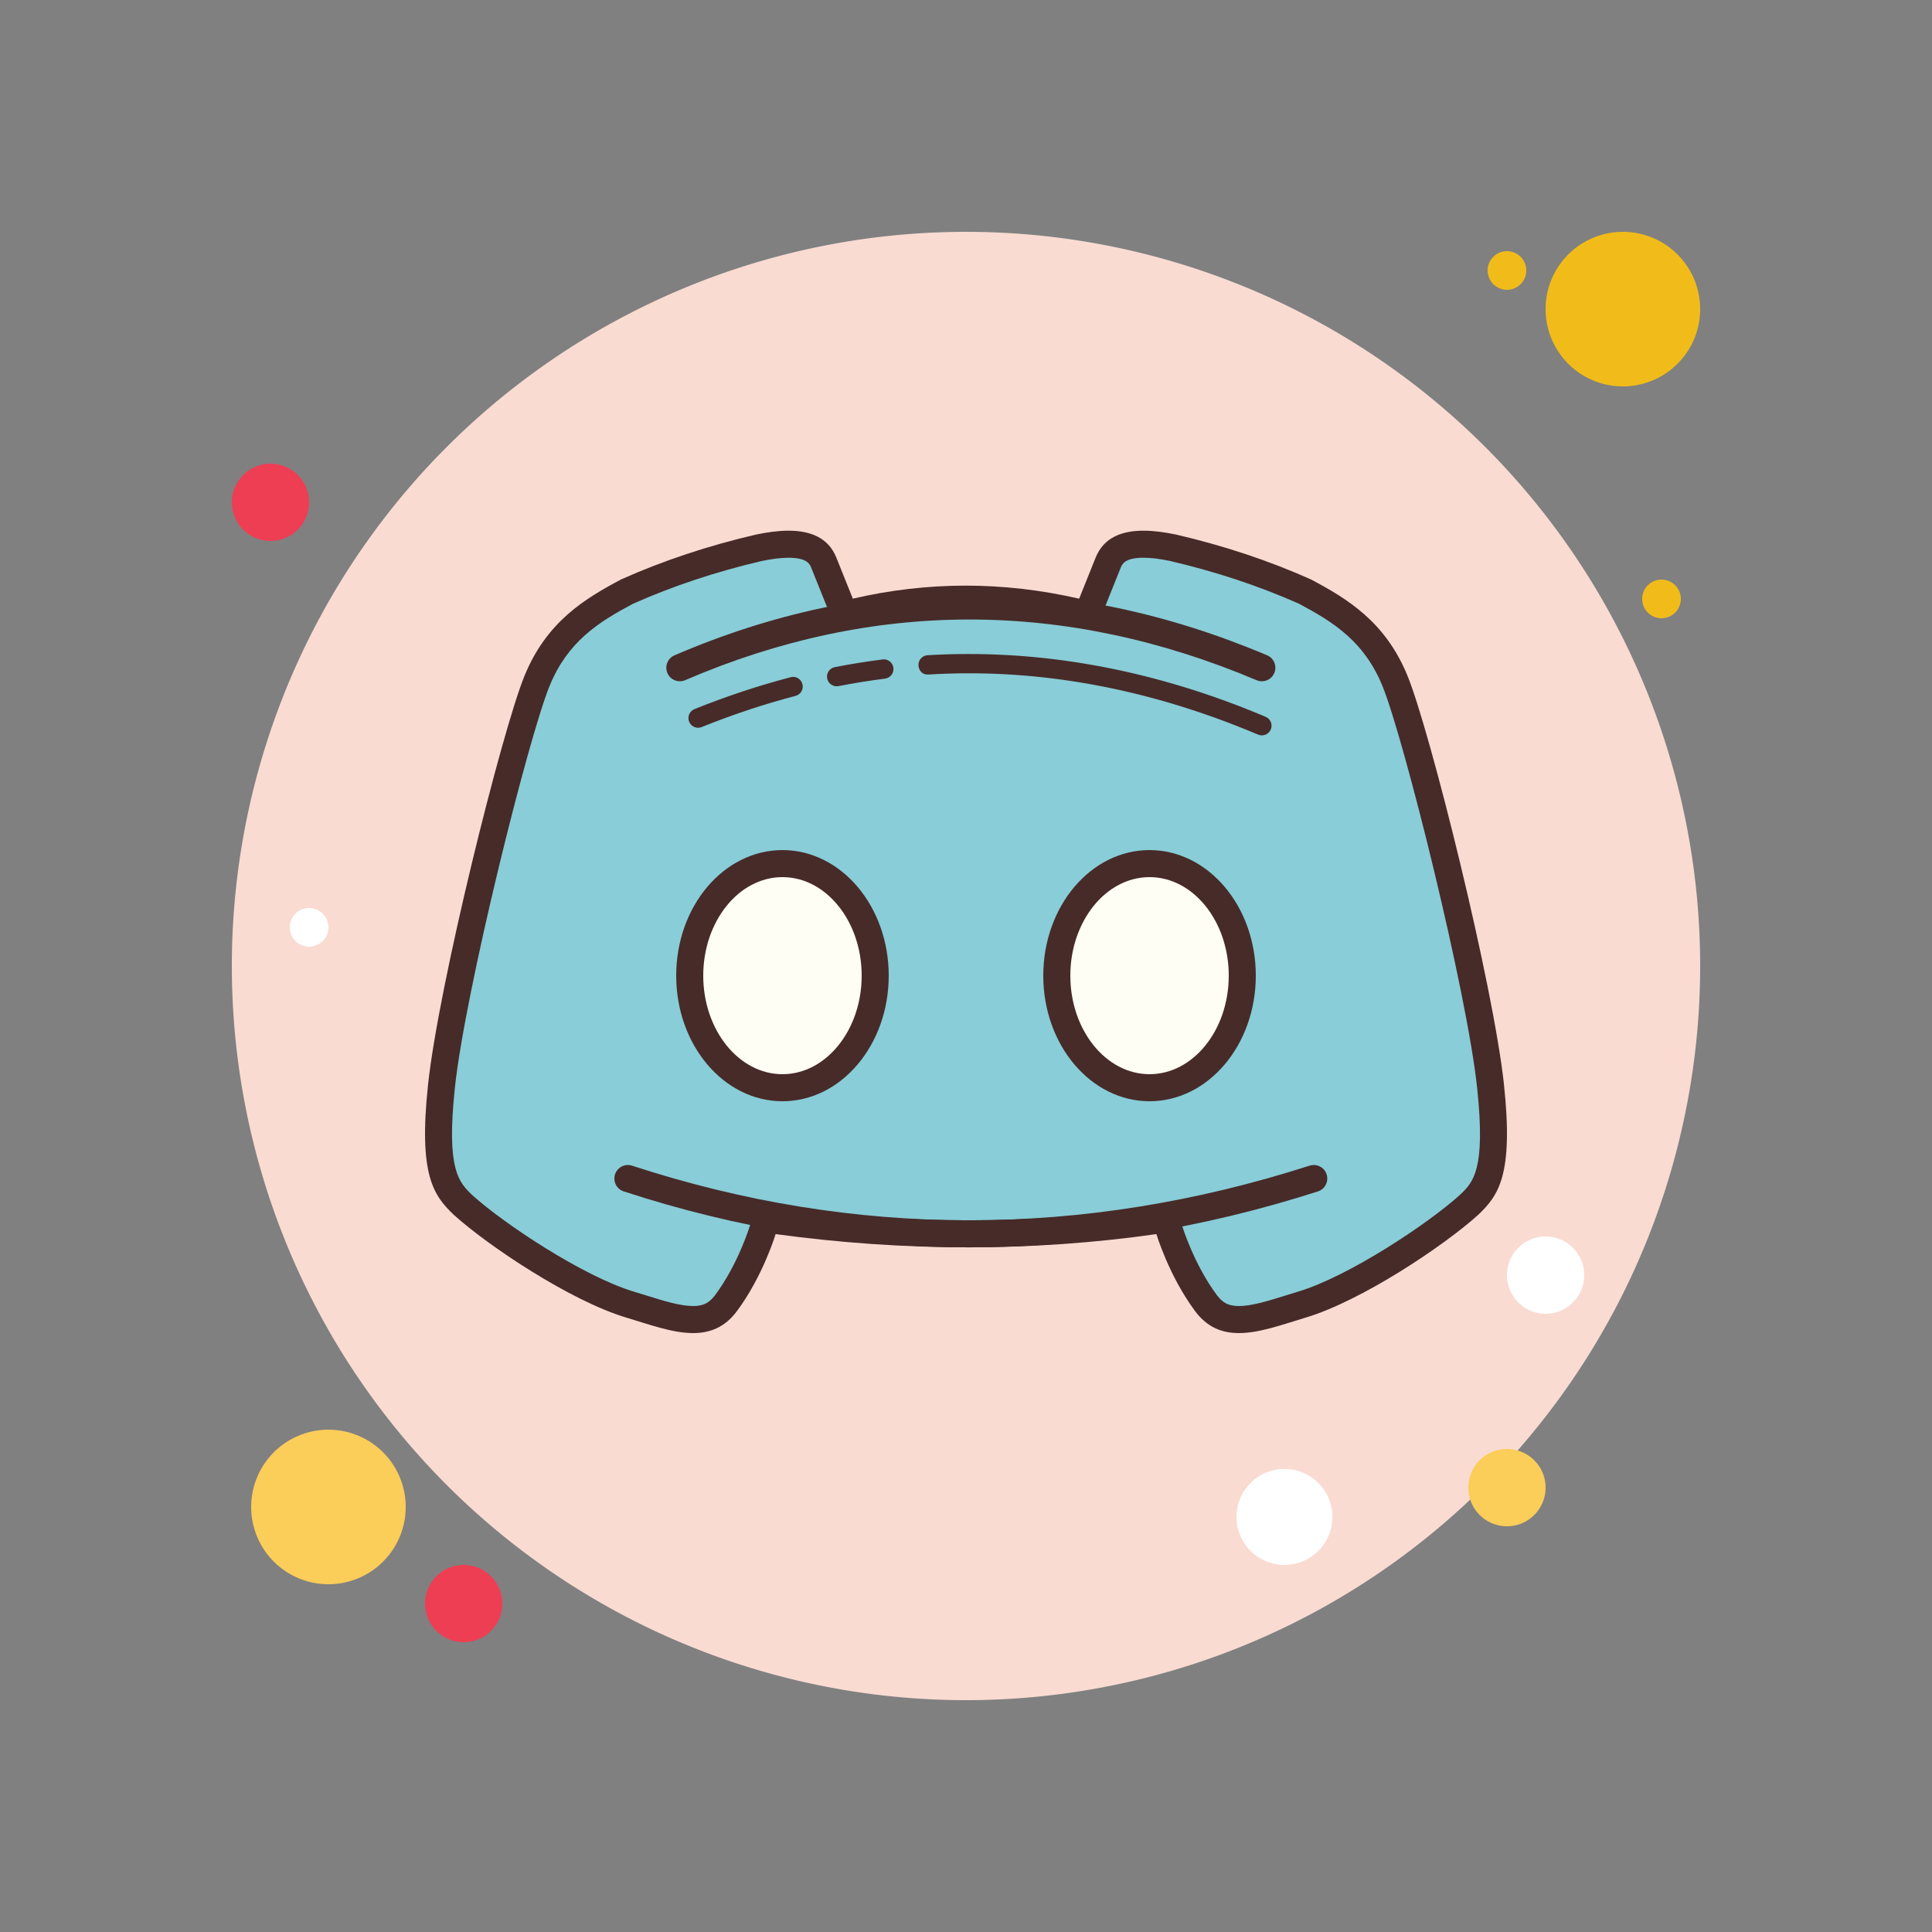 <svg xmlns="http://www.w3.org/2000/svg"  viewBox="0 0 100 100" width="100px" height="100px"><rect x="0" y="0" width="100" height="100" fill="#808080" stroke="none"/><path fill="#f1bc19" d="M78 13A1 1 0 1 0 78 15A1 1 0 1 0 78 13Z"/><path fill="#f9dbd2" d="M50 12A38 38 0 1 0 50 88A38 38 0 1 0 50 12Z"/><path fill="#f1bc19" d="M84 12A4 4 0 1 0 84 20A4 4 0 1 0 84 12Z"/><path fill="#ee3e54" d="M14 24A2 2 0 1 0 14 28A2 2 0 1 0 14 24Z"/><path fill="#fbcd59" d="M78 75A2 2 0 1 0 78 79 2 2 0 1 0 78 75zM17 74A4 4 0 1 0 17 82 4 4 0 1 0 17 74z"/><path fill="#ee3e54" d="M24 81A2 2 0 1 0 24 85A2 2 0 1 0 24 81Z"/><path fill="#fff" d="M66.483 76.034A2.483 2.483 0 1 0 66.483 81 2.483 2.483 0 1 0 66.483 76.034zM16 47A1 1 0 1 0 16 49 1 1 0 1 0 16 47z"/><path fill="#f1bc19" d="M86 30A1 1 0 1 0 86 32A1 1 0 1 0 86 30Z"/><path fill="#fff" d="M80 64A2 2 0 1 0 80 68A2 2 0 1 0 80 64Z"/><g><path fill="#88cdd7" d="M64.125,68.301c-0.742-0.001-1.269-0.265-1.708-0.857c-1.266-1.707-1.885-3.746-1.891-3.767 L60.354,63.1l-0.597,0.084c-3.168,0.45-6.416,0.679-9.652,0.679c-3.238,0-6.558-0.229-9.865-0.679l-0.594-0.081l-0.172,0.574 c-0.006,0.021-0.625,2.06-1.891,3.767c-0.439,0.593-0.966,0.857-1.708,0.857c-0.777,0-1.683-0.283-2.641-0.583L32.6,67.522 c-2.722-0.818-6.869-3.56-8.644-5.165c-0.777-0.744-1.597-1.527-1.106-6.133c0.55-5.164,3.798-18.174,4.949-20.985 c1.035-2.528,2.804-3.633,4.679-4.63c2.078-0.927,4.39-1.695,6.825-2.262c0.573-0.119,1.071-0.179,1.508-0.179 c1.297,0,1.665,0.544,1.829,0.953l1.077,2.684l0.584-0.136c1.876-0.436,3.786-0.657,5.677-0.657s3.816,0.222,5.724,0.658 l0.583,0.133l1.076-2.682c0.164-0.409,0.532-0.953,1.829-0.953c0.437,0,0.935,0.06,1.522,0.183 c2.421,0.563,4.732,1.331,6.854,2.278c1.831,0.977,3.6,2.081,4.635,4.609c1.151,2.812,4.399,15.821,4.949,20.985 c0.49,4.605-0.329,5.389-1.121,6.146c-1.76,1.592-5.907,4.333-8.629,5.15l-0.636,0.196 C65.808,68.018,64.903,68.301,64.125,68.301L64.125,68.301z"/><path fill="#472b29" d="M59.189,28.868c0.383,0,0.847,0.057,1.349,0.162c2.376,0.552,4.63,1.299,6.699,2.22 c1.806,0.963,3.376,1.957,4.317,4.254c1.11,2.711,4.369,15.798,4.901,20.795c0.454,4.262-0.208,4.896-0.88,5.54 c-1.686,1.525-5.787,4.235-8.376,5.013c-0.214,0.064-0.429,0.131-0.642,0.198c-0.906,0.283-1.761,0.55-2.432,0.55 c-0.525,0-0.836-0.155-1.146-0.573c-1.187-1.602-1.777-3.532-1.782-3.549l-0.344-1.156l-1.195,0.169 c-3.136,0.446-6.35,0.671-9.554,0.671c-3.207,0-6.494-0.226-9.771-0.672l-1.185-0.159l-0.345,1.145 c-0.006,0.019-0.595,1.949-1.782,3.55c-0.31,0.418-0.621,0.574-1.146,0.574c-0.671,0-1.526-0.268-2.432-0.55 c-0.213-0.067-0.428-0.134-0.642-0.198c-2.589-0.777-6.69-3.488-8.347-4.985c-0.701-0.671-1.363-1.305-0.909-5.567 c0.532-4.997,3.791-18.084,4.901-20.795c0.941-2.298,2.51-3.292,4.317-4.254c2.069-0.921,4.322-1.668,6.668-2.214 c0.532-0.111,0.996-0.168,1.379-0.168c0.973,0,1.107,0.335,1.179,0.514l0.853,2.126l0.447,1.114l1.169-0.271 c1.824-0.424,3.68-0.639,5.518-0.639c1.839,0,3.712,0.215,5.568,0.64l1.166,0.267l0.445-1.111l0.853-2.126 C58.082,29.203,58.216,28.868,59.189,28.868 M59.189,27.468c-1.095,0-2.054,0.335-2.479,1.393l-0.853,2.126 c-1.974-0.452-3.934-0.675-5.88-0.675c-1.959,0-3.904,0.227-5.835,0.675l-0.853-2.126c-0.424-1.058-1.384-1.393-2.479-1.393 c-0.539,0-1.11,0.082-1.666,0.198c-2.487,0.578-4.82,1.353-6.996,2.325c-1.874,0.997-3.85,2.18-4.997,4.983 c-1.178,2.876-4.448,16.018-4.997,21.177c-0.5,4.692,0.292,5.73,1.333,6.727c1.791,1.619,6.041,4.453,8.912,5.315 C33.605,68.555,34.805,69,35.875,69c0.861,0,1.639-0.288,2.271-1.14c1.359-1.834,1.999-3.983,1.999-3.983 c3.347,0.456,6.668,0.685,9.96,0.685c3.278,0,6.529-0.227,9.751-0.685c0,0,0.639,2.149,1.999,3.983 c0.631,0.852,1.409,1.14,2.27,1.14c1.07,0,2.27-0.445,3.477-0.808c2.871-0.862,7.121-3.696,8.912-5.315 c1.041-0.997,1.832-2.035,1.333-6.727c-0.549-5.159-3.82-18.301-4.997-21.177c-1.148-2.803-3.123-3.986-4.997-4.983 c-2.176-0.973-4.509-1.747-6.996-2.325C60.299,27.55,59.728,27.468,59.189,27.468L59.189,27.468z"/><path fill="#472b29" d="M50.166 64.563c-6.003 0-11.979-.966-17.884-2.897-.367-.12-.567-.516-.447-.883s.517-.567.883-.447c11.523 3.768 23.322 3.77 35.068-.002.374-.114.763.086.881.453.117.368-.085.763-.453.881C62.198 63.598 56.168 64.563 50.166 64.563zM65.313 35.263c-.091 0-.184-.018-.272-.056-9.907-4.187-19.857-4.188-29.575-.002-.356.151-.768-.01-.92-.365-.153-.355.011-.768.365-.92 10.084-4.342 20.405-4.344 30.675-.002.356.15.522.561.372.917C65.845 35.103 65.585 35.263 65.313 35.263z"/><path fill="#472b29" d="M65.313 38.063c-.065 0-.131-.013-.194-.039-.385-.162-.769-.319-1.153-.469-5.302-2.071-10.647-2.962-15.897-2.642-.304.034-.513-.193-.529-.469s.193-.513.469-.529c5.394-.322 10.884.585 16.321 2.708.393.153.786.313 1.179.479.255.107.374.401.267.655C65.692 37.948 65.507 38.063 65.313 38.063zM43.304 35.521c-.233 0-.443-.165-.489-.404-.054-.271.123-.533.395-.586.82-.161 1.652-.295 2.474-.398.271-.04.523.158.559.434.034.274-.159.524-.434.559-.799.101-1.608.23-2.407.387C43.368 35.519 43.336 35.521 43.304 35.521zM36.134 37.668c-.197 0-.385-.118-.464-.313-.104-.257.021-.548.276-.651 1.643-.662 3.316-1.218 4.978-1.651.27-.077.54.091.609.357.07.267-.09.54-.357.609-1.619.424-3.252.966-4.854 1.612C36.26 37.656 36.196 37.668 36.134 37.668z"/><path fill="#fffef4" d="M40.5 44.7A4.8 5.8 0 1 0 40.5 56.3A4.8 5.8 0 1 0 40.5 44.7Z"/><path fill="#472b29" d="M40.5,45.4c2.261,0,4.1,2.288,4.1,5.1s-1.839,5.1-4.1,5.1s-4.1-2.288-4.1-5.1 S38.239,45.4,40.5,45.4 M40.5,44c-3.038,0-5.5,2.91-5.5,6.5s2.462,6.5,5.5,6.5s5.5-2.91,5.5-6.5S43.538,44,40.5,44L40.5,44z"/><g><path fill="#fffef4" d="M59.5 44.7A4.8 5.8 0 1 0 59.5 56.3A4.8 5.8 0 1 0 59.5 44.7Z"/><path fill="#472b29" d="M59.5,45.4c2.261,0,4.1,2.288,4.1,5.1s-1.839,5.1-4.1,5.1s-4.1-2.288-4.1-5.1 S57.239,45.4,59.5,45.4 M59.5,44c-3.038,0-5.5,2.91-5.5,6.5s2.462,6.5,5.5,6.5s5.5-2.91,5.5-6.5S62.538,44,59.5,44L59.5,44z"/></g></g></svg>